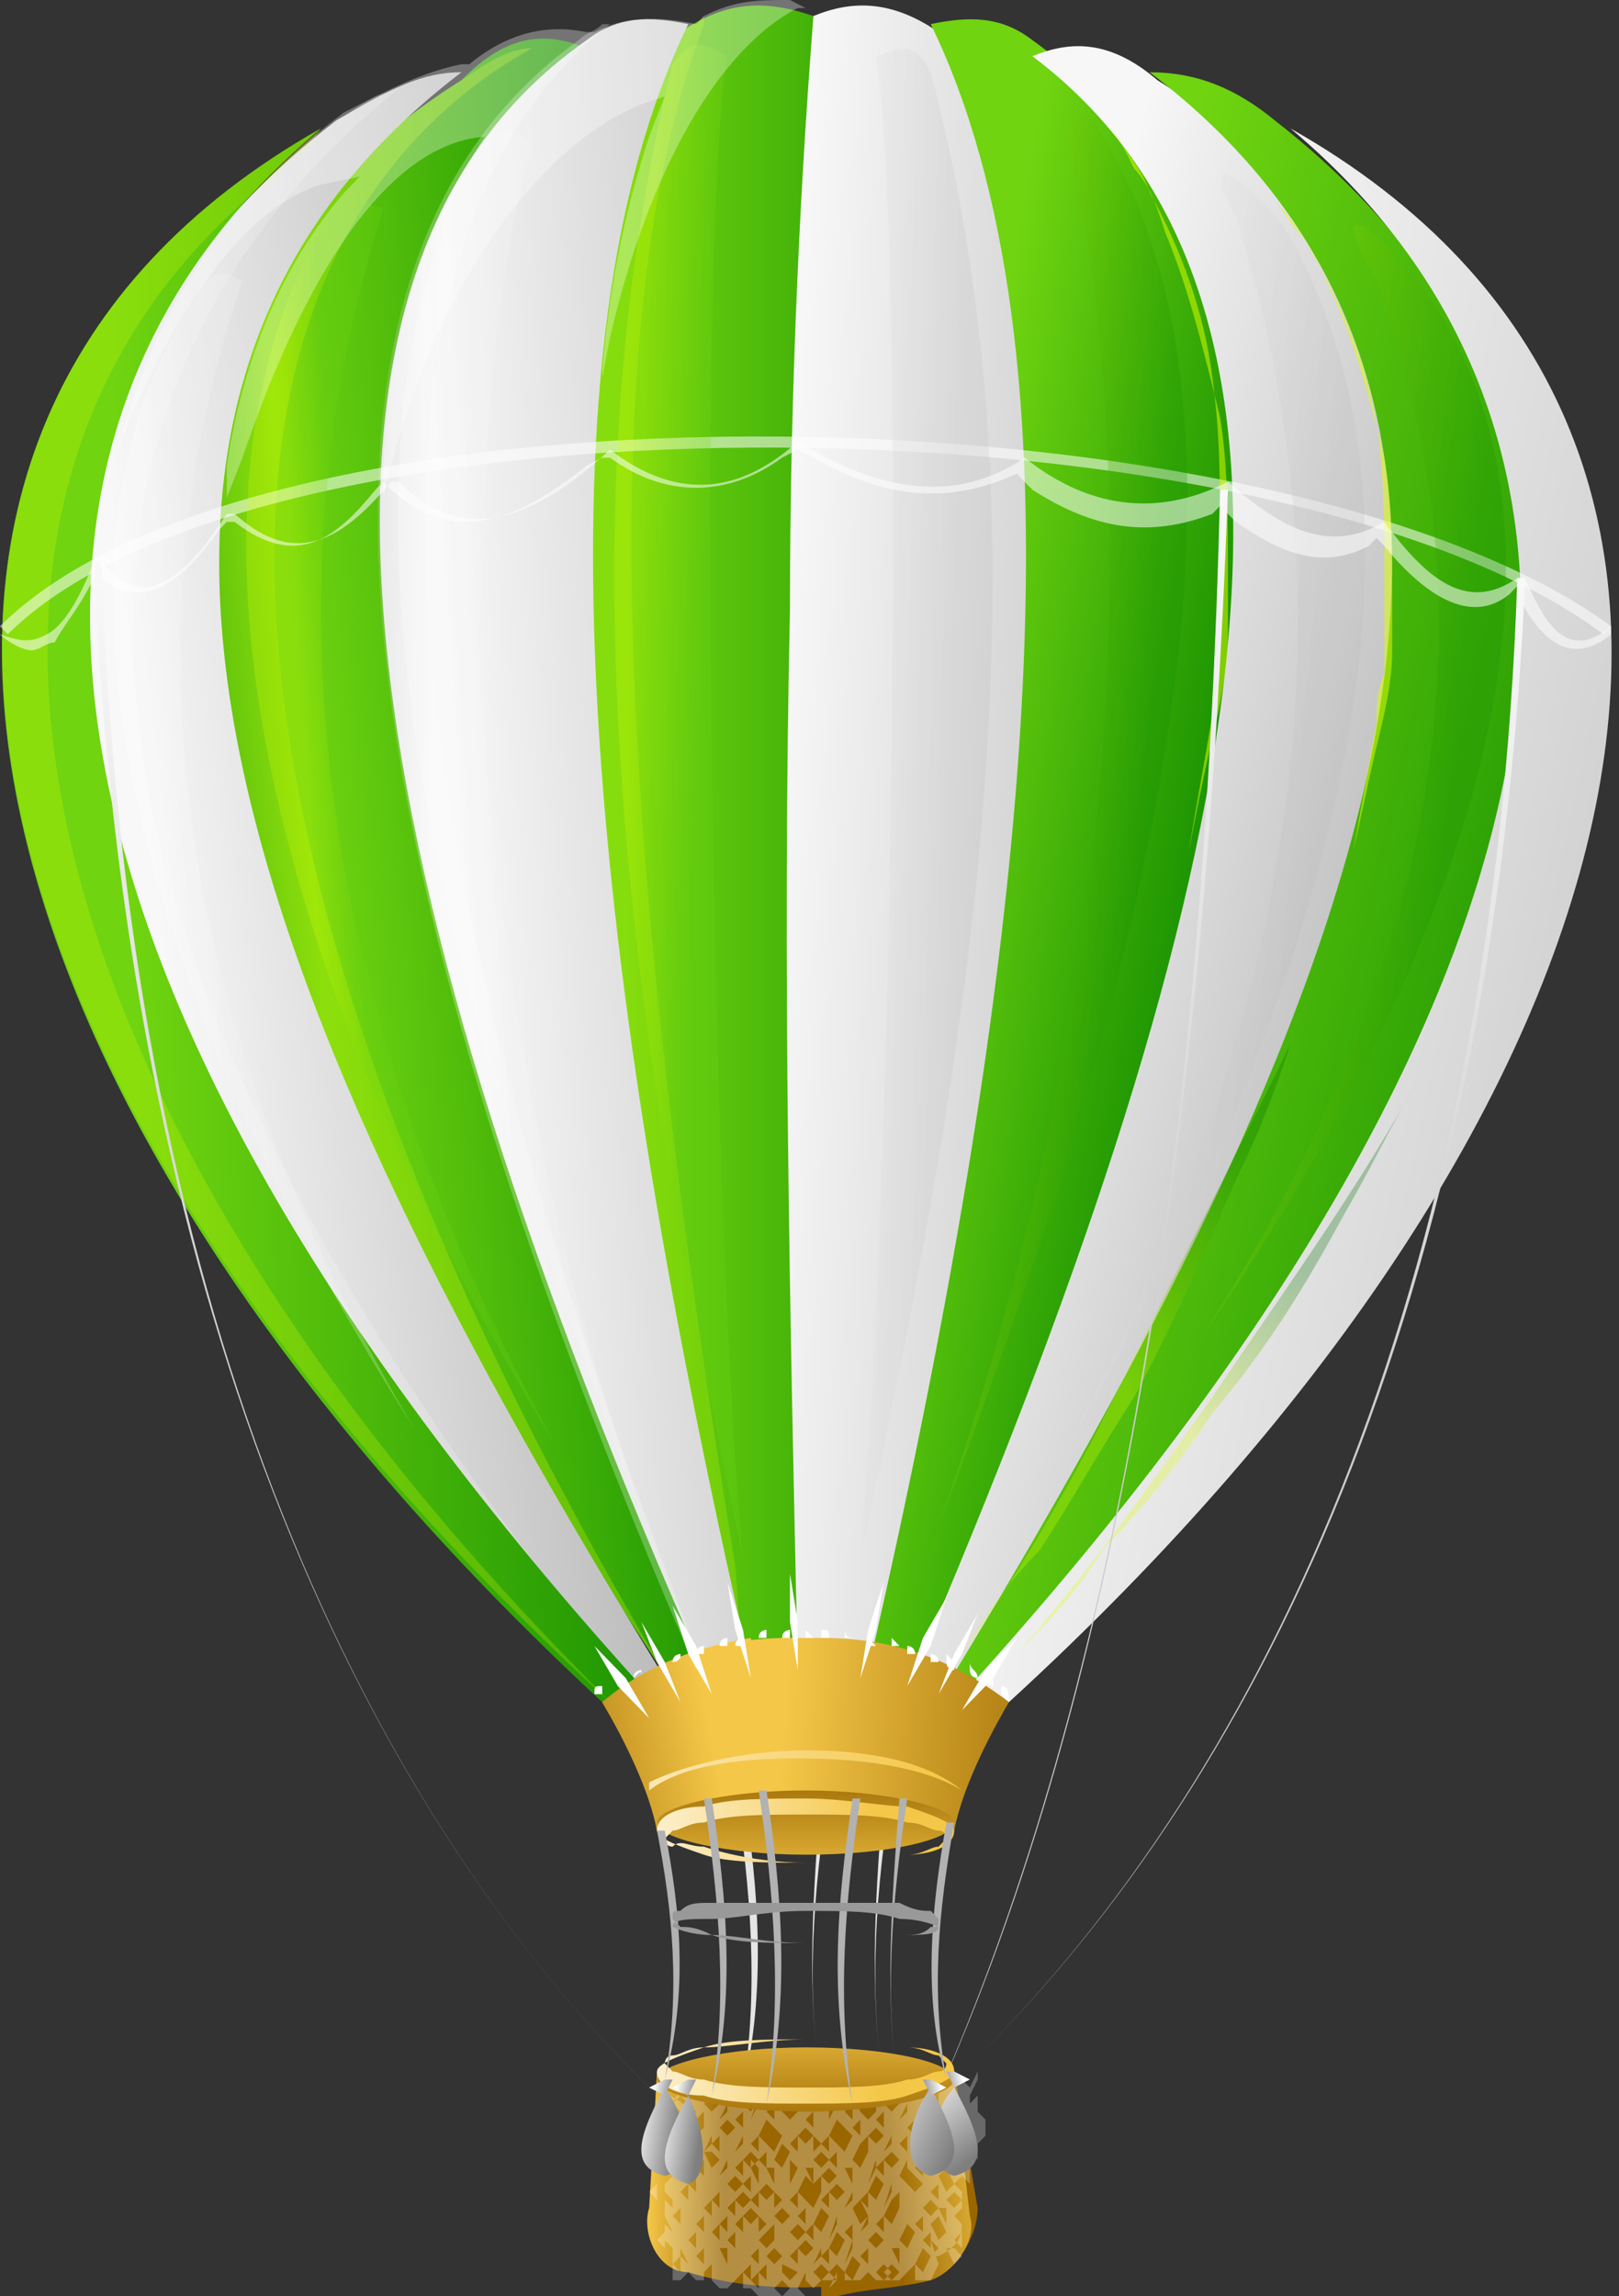 <svg width="55" height="78" fill="none" xmlns="http://www.w3.org/2000/svg"><rect width="100%" height="100%" fill="#333333" stroke="none"/><path d="M27.899 70.91c-.532-3.273-.266-6.819.265-10.092H27.9c-.266 3.273-.532 6.819 0 10.091zm-2.658 0c.532-3.273.266-6.819-.265-10.092h.265c.532 3.273.798 6.819 0 10.091zm4.783 0c-.531-3.273-.266-6.819.266-10.092h-.266c-.266 3.273-.531 6.819 0 10.091z" fill="#E5E5E5"/><path d="M23.913 56.727l-1.063.546C5.845 31.636.797 12 15.676 2.727c1.594-1.636 2.923-1.636 4.251-1.09-11.956 9.272-6.642 30.272 3.986 55.09z" fill="url(#paint0_linear_2611_7400)"/><path d="M22.85 57.273C5.845 31.636.797 12 15.676 2.727c.797-.545 1.594-1.09 2.392-1.09C4.517 9.272 7.174 31.09 22.85 57.272z" fill="url(#paint1_linear_2611_7400)" fill-opacity=".263"/><path d="M15.676 2.455C.266 14.182 8.768 34.636 22.584 57l-1.062.273C7.705 42.545-7.705 18.818 11.425 4.09c1.86-1.091 2.923-1.636 4.251-1.636z" fill="url(#paint2_linear_2611_7400)"/><path d="M21.787 57.545c-14.082-15-29.492-38.727-10.362-53.454.531-.273.797-.546 1.329-.818L13.55 3c-18.068 14.727-5.58 37.636 7.44 53.727l.796.818z" fill="#fff" fill-opacity=".18"/><path d="M10.894 4.364C-2.126 15.273.797 34.09 21.787 57.273l-1.328.545C-1.33 37.637-7.44 14.728 10.894 4.364z" fill="url(#paint3_linear_2611_7400)"/><path d="M23.116 1.09c-6.642 11.183-2.657 32.728 2.126 55.637h2.657L27.633.545C26.039 0 24.71 0 23.116 1.091z" fill="url(#paint4_linear_2611_7400)"/><path d="M25.242 56.727c-4.783-22.909-8.503-44.454-2.126-55.636.266-.273.266-.273.531-.273l.266-.273v.273C19.662 12 21.522 31.91 24.976 53.182l.266 3.545z" fill="#DF0" fill-opacity=".2"/><path d="M25.507 56.727h-1.594C12.223 30.273 8.237 9.547 19.927 1.364 20.99.546 22.053.546 23.383.818c-5.314 10.91-3.72 30.546 2.125 55.91z" fill="url(#paint5_linear_2611_7400)"/><path d="M31.884 1.09c6.642 11.183 2.657 32.728-2.126 55.637h-2.657c-.265-12-.531-24-.265-36 0-6.545.265-13.364.797-20.182C28.96 0 30.29 0 31.884 1.091z" fill="url(#paint6_linear_2611_7400)"/><path d="M29.493 56.727h1.594c11.69-26.454 15.41-47.181 3.985-55.363C34.01.546 32.947.546 31.618.818c5.314 10.91 3.72 30.546-2.125 55.91z" fill="url(#paint7_linear_2611_7400)"/><path d="M31.087 56.727l1.063.546C49.155 31.636 54.203 12 39.324 2.727c-1.595-1.363-2.923-1.363-4.252-.818 11.957 9 6.643 30-3.985 54.818z" fill="url(#paint8_linear_2611_7400)"/><path d="M39.058 2.455c15.41 11.727 6.908 32.181-6.908 54.818l1.063.272c14.082-15 28.96-38.727 10.096-53.454C41.981 3 40.652 2.455 39.058 2.455z" fill="url(#paint9_linear_2611_7400)"/><path d="M43.84 4.364C56.86 15.273 53.938 34.09 32.947 57.273l1.328.545c22.053-20.181 27.899-43.09 9.566-53.454z" fill="url(#paint10_linear_2611_7400)"/><path d="M22.319 62.182c-.266-1.637-1.063-3-1.86-4.364 2.126-1.636 4.251-2.182 6.377-2.182h1.063c2.125 0 4.25.546 6.376 2.182-.797 1.364-1.594 3-1.86 4.364-1.328-.546-2.656-1.091-3.985-1.091h-2.126c-1.328 0-2.657.273-3.985 1.09z" fill="url(#paint11_linear_2611_7400)"/><path d="M25.507 55.636c-1.594.273-3.454.818-5.048 2.182.797 1.364 1.594 3 1.86 4.364 1.328-.546 2.657-1.091 3.985-1.091l-.797-5.455z" fill="url(#paint12_linear_2611_7400)"/><path d="M27.367 60.818c2.657 0 5.049.546 5.049 1.091 0 .546-2.126 1.091-5.049 1.091-2.657 0-5.048-.545-5.048-1.09 0-.546 2.391-1.092 5.048-1.092z" fill="url(#paint13_linear_2611_7400)"/><path d="M34.275 57.818l-.265-.272v-.273c.265 0 .265.273.265.545zm-14.082-.272c0-.273 0-.273.266-.273v.273h-.266zm13.55-.273s-.265 0-.265-.273v-.273c.266.273.266.273.266.546zm-12.753 0c0-.273.266-.273.266-.273v.273c-.266-.273-.266 0-.266 0zM33.212 57s-.265 0-.265-.273v-.272c0 .272.265.272.265.545zm-11.69 0c0-.273.265-.273.265-.273V57c0-.273 0-.273-.265 0zm10.893-.273s-.265 0-.265-.272v-.273c.265.273.265.273.265.545zm-10.096 0c0-.272.265-.272.265-.272v.272c0-.272-.265-.272-.265 0zm9.565-.272h-.266v-.273s.266 0 .266.273zm-9.034 0c0-.273.266-.273.266-.273v.273c0-.273 0 0-.266 0zm8.237-.273h-.266v-.273s.266 0 .266.273zm-7.44 0c0-.273.266-.273.266-.273v.273h-.266zm6.908-.273h-.265v-.273l.265.273zm-6.11 0c0-.273.265-.273.265-.273v.273h-.266zm5.313 0h-.265v-.273l.265.273zm-4.782 0c0-.273.265-.273.265-.273v.273h-.265zm3.985-.273h-.265v-.272c0 .273.265.273.265.273zm-3.188 0c0-.272.265-.272.265-.272v.273h-.265zm2.391 0h-.266v-.272c.266 0 .266 0 .266.273zm-1.594 0c0-.272.266-.272.266-.272v.273h-.266zm1.063 0h-.266v-.272l.266.273z" fill="#fff"/><path d="M20.725 57.818C-1.328 37.637-7.44 14.728 10.894 4.364c-.266.545-.797.818-1.063 1.09l-.266.273L9.3 6C-4.517 16.91 1.063 37.91 19.928 57l.797.818z" fill="#DF0" fill-opacity=".235"/><path d="M23.647 56.727C12.222 30.273 8.237 9.546 19.662 1.364c.265-.273.531-.273.797-.546h.266c-9.831 7.637-7.44 28.364 2.657 54.546l.265 1.363z" fill="url(#paint14_linear_2611_7400)" fill-opacity=".263"/><path d="M54.469 21.545c-10.894-8.182-45.435-8.727-54.203 0L0 21.272c9.034-9 43.575-8.181 54.734 0l-.265.273z" fill="#fff" fill-opacity=".545"/><path d="M31.618 2.454c4.252 16.091 1.329 33.273-2.39 50.455 1.062-10.91 1.593-44.727.53-51 .798-.273 1.329-.545 1.86.545z" fill="url(#paint15_linear_2611_7400)" fill-opacity=".235"/><path d="M37.464 4.636c6.377 10.364 1.063 30-5.58 47.182 7.44-21 6.377-39.545 4.251-47.454.532-.546.797-.819 1.329.272z" fill="url(#paint16_linear_2611_7400)" fill-opacity=".235"/><path d="M43.575 7.636c6.111 10.091 1.594 26.182-7.44 41.728 11.16-20.455 7.971-35.182 5.846-42-1.329-2.455.265-1.364 1.594.272z" fill="url(#paint17_linear_2611_7400)" fill-opacity=".235"/><path d="M48.358 9.818c6.11 8.455 1.594 22.364-7.44 35.455 11.16-17.455 7.971-29.728 5.845-35.727-1.594-2.728-.531-2.455 1.595.272z" fill="url(#paint18_linear_2611_7400)" fill-opacity=".235"/><path d="M22.85 2.182c-3.985 16.09-1.328 33.272 2.391 50.727-1.062-10.91-1.594-44.727-.531-51-.797-.546-1.329-.546-1.86.273z" fill="url(#paint19_linear_2611_7400)" fill-opacity=".235"/><path d="M16.208 5.182c-6.111 11.454-.797 29.727 5.845 46.909-7.44-21-6.11-39.546-3.985-47.182-.532-.546-1.329-.818-1.86.273z" fill="url(#paint20_linear_2611_7400)" fill-opacity=".235"/><path d="M11.16 7.364c-6.112 10.09-1.595 26.454 7.705 41.727-11.16-20.454-7.971-35.182-5.846-42-.797-.273-1.328-.545-1.86.273z" fill="url(#paint21_linear_2611_7400)" fill-opacity=".235"/><path d="M6.642 10.091c-6.11 9-1.594 24.273 7.44 38.455-11.16-18.819-7.971-32.728-5.845-39-.532-.273-1.063-.546-1.595.545z" fill="url(#paint22_linear_2611_7400)" fill-opacity=".235"/><path d="M34.541 56.182c2.391-2.727 4.517-5.727 6.643-8.727 2.39-3.546 4.782-6.819 6.908-10.637-.797 1.364-1.594 3-2.392 4.364-1.328 2.454-2.657 4.636-4.517 6.818a31.235 31.235 0 01-3.72 4.636c-.796 1.364-1.86 2.455-2.922 3.546z" fill="url(#paint23_linear_2611_7400)" fill-opacity=".282"/><path d="M32.681 56.182c2.126-3 3.986-6.273 5.58-9.546 1.86-3.818 3.72-7.363 5.58-11.181-.532 1.636-1.063 3-1.86 4.636-1.063 2.454-2.126 4.909-3.454 7.364C37.464 49.09 36.4 51 35.338 52.636c-1.063 1.091-1.86 2.182-2.657 3.546z" fill="url(#paint24_linear_2611_7400)" fill-opacity=".282"/><path d="M27.101 56.727l-.265-1.636v-1.636l.265 1.636v1.636zM25.507 57l-.531-1.637-.266-1.636.532 1.636.265 1.637zm-1.328.545l-.797-1.363-.532-1.637.797 1.364.532 1.636zm-1.063.273l-.797-1.363-.532-1.364.797 1.364.532 1.363zm-1.063.546l-1.063-1.091-.797-1.364L21.256 57l.797 1.364zM29.227 57l.266-1.637.531-1.636-.265 1.636L29.227 57zm1.594.273l.532-1.636.797-1.364-.532 1.636-.797 1.364zm1.063.273l.531-1.364.797-1.364-.53 1.364-.798 1.364zm.797.544l.797-1.363 1.063-1.09L33.744 57l-1.063 1.09z" fill="#fff"/><path d="M40.386 28.91c.266-1.637.532-3 .798-4.637 0-.546 0-1.091.265-1.91v-4.091c0-1.908 0-3.545-.265-5.454-.266-2.181-1.063-4.363-2.126-6.272-.266-.819-.797-1.364-1.328-2.182.265.272.53.818.797 1.363.531.546.797 1.364 1.062 2.182.797 1.91 1.329 4.091 1.86 6.273.266 1.636.266 3.545.266 5.182v2.182c0 1.09-.266 2.454-.531 3.545-.266 1.091-.532 2.455-.797 3.818zm5.58 0c.266-1.364.532-3 .797-4.364 0-.546 0-1.091.266-1.637v-3.545c0-1.637 0-3.273-.266-4.91-.265-1.908-1.063-3.818-2.125-5.727-.266-.545-.797-1.363-1.329-1.909.266.273.532.819.797 1.091.532.546.797 1.364 1.063 1.91.797 1.636 1.329 3.545 1.86 5.727.266 1.636.266 3 .266 4.636v1.909c0 1.091-.266 2.182-.532 3.273-.265 1.09-.531 2.454-.797 3.545z" fill="#DF0" fill-opacity=".525"/><path d="M32.681 60.818c-1.328-.818-3.454-1.09-5.58-1.09-2.125 0-3.985.272-5.048 1.09v-.273c1.063-.545 3.189-1.09 5.314-1.09 1.86 0 3.986.272 5.314 1.363z" fill="url(#paint25_linear_2611_7400)"/><path d="M27.367 63.273c-1.328 0-2.657 0-3.454-.273-.797-.273-1.594-.545-1.594-.818 0-.546.797-.819 1.594-.819.797-.272 2.126-.272 3.454-.272 1.329 0 2.657.273 3.454.273.797.272 1.595.545 1.595.818 0 .545-.798.818-1.595.818-.797.273-2.125.273-3.454.273zm0 0c1.329 0 2.657 0 3.454-.273.532 0 .797-.273 1.063-.273l.266-.272s0-.273-.266-.273-.531-.273-1.063-.273c-.797-.273-2.125-.273-3.454-.273-1.328 0-2.657 0-3.454.273-.531 0-.797.273-1.063.273l-.266.273s0 .272.266.272c.266-.272.532 0 1.063 0 .797.273 2.126.546 3.454.546z" fill="url(#paint26_linear_2611_7400)"/><path d="M1.063 22.09c-.266 0-.797-.272-1.063-.544.797.272 1.063.272 1.594 0 .532-.273 1.063-1.091 1.594-2.455h.266c1.329 1.636 2.657.818 4.251-1.637h.266c2.126 1.91 3.72.819 5.314-1.09h.266c2.125 2.181 4.517 1.363 7.174-1.091 2.125 1.636 4.25 1.636 6.376-.273 2.658 1.636 5.315 2.182 7.706.546 2.391 1.909 4.782 1.909 6.908.818 1.86 1.636 3.454 2.454 5.314 1.363 1.594 2.182 2.923 3 4.517 1.91h.266c.797 1.909 1.594 2.727 2.922 1.636v.273c-1.328 1.09-2.391.272-3.188-1.364v-.273l-.266.273c-1.328 1.09-2.922 0-4.251-1.636l-.266-.273-.265.273c-1.595.818-2.923.272-4.517-.819l-.532-.545-.265.273c-2.126.818-3.986.545-6.111-.819l-.266-.272-.266-.273c-2.391 1.09-4.517.818-6.908-.546l-.532-.272-.531.273c-1.86 1.363-3.986 1.363-5.845 0h-.266l-.532.272c-2.39 1.91-4.516 2.728-6.642.818l-.266-.272-.265.272c-1.329 1.637-2.657 2.728-4.783 1.091h-.266L7.44 18c-1.329 1.91-2.657 2.727-3.986 1.636v-.272l-.266.272c-.531 1.091-1.062 1.637-1.328 2.182-.266 0-.532.273-.797.273z" fill="#fff" fill-opacity=".545"/><path d="M22.319 71.182C11.957 61.09 4.25 43.909 3.189 19.09h.265c.797 24.818 8.503 42 18.865 52.09z" fill="url(#paint27_linear_2611_7400)"/><path d="M32.416 70.636c10.362-9.818 18.333-26.454 19.396-51h-.266c-.797 24.273-8.768 41.182-19.13 51z" fill="url(#paint28_linear_2611_7400)"/><path d="M31.352 72.273c6.643-14.455 9.566-33.546 10.097-55.637h.266c-.797 22.091-3.72 41.455-10.363 55.637z" fill="url(#paint29_linear_2611_7400)"/><path d="M32.415 70.364H22.32L22.053 75c-.266.818.266 2.182 1.329 2.182 2.657.818 5.58.545 8.502 0 .797-.273 1.328-1.364 1.328-2.182l-.797-4.636z" fill="url(#paint30_linear_2611_7400)"/><path d="M27.898 78v-7.364h4.517l.532 4.637c.265.818-.532 1.909-1.329 2.181-1.063.273-2.125.273-3.188.546h-.532z" fill="url(#paint31_linear_2611_7400)"/><path d="M27.367 78h-.797l.266-.273-.266-.272-.266.272.266.273h-.797l-.266-.273h-.265l-.266-.272-.266.272h-.265l-.532-.545v.273h-.266l-.265-.273-.266.273h-.266v-1.091l-.265-.273v-1.364l.265.273v-.273l-.265-.272v-.273l.265-.273v.273-1.091l.266.273.266-.273-.266-.273v-.272l.266-.273-.266-.273v-.273l.266.273.265-.273-1.328-.818h.266l.265.546.266-.546-.266-.273h.266v.273l.266-.273h.265l-.531.273.266.273.265-.273.266-.273v-.272h.532l-.266.545.266.273.265-.273-.265-.273h.265v.273l.266-.545h.531l-.265.272.265.273h.532l-.266-.273h.266l.265.273.266-.273h.266l.266.273.265-.273h1.063l.266.273.265-.273h.532l.266.273.265-.273h.266l.266.273.265-.273h.266l.266.273.265-.273v-.272h.532v.545l.266-.273h.265l.266.273.266-.545v.272l-.266.546v.273l.266-.273v.545l.265.273v.546l-.265.272v.546l-.266-.273-.266.273.266.272v-.272.818l-.266-.273-.265.273.265.273V75l-.265.273.265.273c0 .545-.265.818-.797 1.09h-.266l.266-.272-.266-.273.266.818-.266.546h-.531l-.266-.273-.265.273h-.532l.266-.273-.266-.273-.265.273.265.273h-.265l-.266-.273-.266.273h-.531v-.273l-.266-.273-.266.273.266.273h-.531l-.532.545.266-.273-.266-.272-.265.272.265.273zm-.265-.273l.265-.272v-.273l-.265.545zm1.062 0l.266-.272v-.273l-.266.545zm-2.391 0v-.545l-.266.273.266.272zm-.531 0v-.545l-.266.273.266.272zm2.657-.272l.265-.273-.265-.273-.266.273.266.273zm-1.063 0l.266-.273-.532-.273v.273l.266.273zm2.125 0l.266-.546-.266-.273-.265.546.265.273zm-4.782 0v-.546l-.266.273.266.273zm6.908 0v-.546l-.266.273.266.273zm-5.048 0v-.546l-.266.273.266.273zm-.532 0v-.546l-.265.273.265.273zm4.783 0l.266-.273-.266-.273-.266.273.266.273zm-6.643-.273v-.546.546zm-.531 0v-.546l-.266.273.266.273zm8.237 0l.265-.546-.265-.272-.266.545.266.273zm-3.189-.273v-.545l-.265.272.265.273zm-1.063 0v-.545l-.265.272.266.273zm.532 0l.266-.273v-.272l-.266.545zm-1.329 0l.266-.273-.266-.272-.265.272.265.273zm2.392 0l.265-.545v-.273l-.265.818zm-4.783 0v-.545l-.266.272.266.273zm1.86 0v-.545l-.266.272.266.273zm3.72 0v-.545l-.266.272.266.273zm1.063 0v-.545h-.266l.266.545zm-5.846 0v-.545h-.265l.265.545zm-1.328 0l-.266-.545v.272l.266.273zm9.034 0l.265-.273-.265-.272h-.266l.266.545zm-5.049-.273l.266-.272-.266-.273-.265.273.265.272zm1.063 0l.266-.545-.266-.273-.266.546.266.272zm-2.391-.272l.265-.273-.265-.273-.266.273.266.273zm3.72 0l.265-.273-.265-.273-.266.273.266.273zm-3.189 0v-.546.546zm5.048 0v-.546l-.265.273.265.273zm-7.97 0v-.546l-.266.273.265.273zm1.328 0v-.546l-.266.273.266.273zm5.845 0l.266-.546-.266-.272-.265.545.265.273zm-8.236 0v-.546l-.266.273.266.273zm10.096 0v-.546l-.265.273.265.273zm-8.236-.273v-.545l-.266.272.266.273zm3.188 0v-.545l-.266.272.266.273zm-.531 0l.265-.273-.265-.272-.266.272.266.273zm1.062 0l.266-.545v-.273l-.266.818zm-1.86 0v-.545l-.265.272.265.273zm2.657 0v-.545l-.265.272.265.273zm2.923 0l.266-.273-.266-.545-.266.273.266.545zm-6.642-.273v-.545l-.266.273.266.272zm4.782 0v-.545l-.265.273.265.272zm-4.251 0l.266-.272-.266-.273v.545zm3.454 0l.266-.272v-.273l-.266.545zm-6.377 0l-.265-.545v.273l.265.272zm1.86 0v-.545l-.265.273.265.272zm-.797 0v-.545l-.266.273.266.272zm7.44 0v-.545l-.266.273.266.272zm-3.454 0l.265-.545L27.9 75l-.266.546.266.272zm-1.329-.272l.266-.273L26.57 75l-.266.273.266.273zm2.657 0l.266-.273-.266-.546-.266.273.266.546zm-1.86 0V75l-.265.273.265.273zm4.783 0V75h-.266l.266.546zm-9.034 0V75l-.266.273.266.273zm2.391 0l.266-.273-.266-.273-.265.273.265.273zm4.783 0l.266-.546-.266-.273-.266.546.266.273zm-5.314-.273v-.546L24.71 75l.266.273zm-.797 0v-.546l-.266.273.266.273zm7.44 0l.265-.273-.266-.273-.265.273.265.273zM27.632 75l.266-.545-.266-.273-.266.545.266.273zm-.531 0v-.545l-.266.272.266.273zm1.062 0v-.545l-.265.272.265.273zm4.252 0l.265-.273-.265-.272-.266.272.266.273zm-6.643 0v-.545l-.266.272.266.273zm3.72 0v-.545l-.266.272.266.273zm-3.189 0l.266-.273-.266-.272V75zm2.392 0l.265-.273v-.272l-.265.545zm-3.454 0l.265-.273-.265-.272-.266.272.266.273zm4.782 0l.266-.545v-.273l-.266.818zm-5.58 0v-.545l-.265.272.266.273zm6.112 0v-.545l-.266.272.266.273zm-7.174-.273v-.545l-.266.273.266.272zm8.502 0v-.545l-.266.273.266.272zm-4.517 0l.266-.545-.266-.273-.265.546.265.272zm1.063 0l.266-.272-.266-.273-.266.273.266.272zm-6.111 0v-.545l-.266.273.266.272zm3.72 0l.265-.272-.265-.273-.266.273.266.272zm3.72 0l.265-.545-.265-.273-.266.546.266.272zm-1.86-.272v-.546l-.266.273.266.273zm-2.392 0v-.546l-.265.273.265.273zm-.531 0l.266-.273-.266-.273-.266.273.266.273zm6.111 0l.266-.273-.532-.546-.265.273.531.546zm-7.44 0v-.546l-.265.273.265.273zm8.503 0l.266-.273-.266-.546-.266.273.266.546zm-5.846-.273v-.546h-.265l.265.546zm2.657 0v-.546h-.265l.265.546zm-2.125 0l.266-.546-.266-.272v.818zm1.328 0l.266-.273-.266-.273-.265.273.265.273zm-.531 0v-.546h-.266l.266.546zm-1.86 0v-.546l-.266-.272v.272l.266.546zm3.72 0l.266-.546v-.272l-.266.818zm.531-.273v-.545l-.265.272.265.273zm-4.782 0v-.545l-.266.272.266.273zm-1.329 0v-.545l-.266.272.266.273zm7.44 0v-.545l-.266.272.266.273zm-8.503 0v-.545l-.265.272.265.273zm9.566 0v-.545l-.266.272.266.273zm-7.971 0l.265-.273v-.272l-.265.545zm6.11 0l.266-.273v-.272l-.265.545zm-3.985-.273l.266-.545-.266-.273-.266.546.266.272zm2.657 0l.266-.545-.266-.273-.266.546.266.272zm-1.328 0l.265-.272-.265-.273-.266.273.266.272zm-2.392 0l.266-.272-.266-.273-.265.273.265.272zm4.783 0l.266-.272-.266-.273-.266.273.266.272zm-4.251 0v-.545l-.266.273.266.272zm2.391 0v-.545l-.266.273.266.272zm-4.251 0l.266-.272-.266-.273h-.266l.266.546zm7.44 0l.265-.272-.266-.273-.265.273.265.272zm-8.503 0v-.545l-.266.273.266.272zm3.188-.545l.266-.545-.266-.273-.265.545.265.273zm2.392 0l.265-.545-.265-.273-.266.545.266.273zm-.532 0v-.545l-.265.272.265.273zm-1.063 0v-.545l-.265.272.266.273zm-1.328 0v-.545l-.266.272.266.273zm3.72 0v-.545l-.266.272.266.273zm-1.86 0l.266-.273-.266-.272v.545zm-4.251 0v-.545l-.266.272.266.273zm8.502 0v-.545l-.266.272.266.273zm-7.44 0v-.545l-.265.272.266.273zm6.377 0v-.545l-.265.272.265.273zm-5.845 0l.266-.273v-.272l-.266.545zm5.048 0l.266-.273v-.272l-.266.545zm-6.11 0l.265-.273v-.272l-.266.545zm7.173 0l.266-.273v-.272l-.266.545zm-3.72-.273l.266-.272-.266-.273-.265.273.265.272zm1.063 0l.266-.545L28.43 72l-.266.546.266.272zm-2.391 0l.265-.545L26.04 72l-.266.546.266.272zm3.72 0l.265-.272-.265-.273-.266.273.266.272zm-7.174 0v-.545l-.266.273.266.272zm1.062-.272l.266-.273-.266-.273-.265.273.265.273zm8.503 0V72l-.266.273.266.273zm-7.44 0l.266-.273L24.71 72l-.265.273.265.273zm6.377 0l.266-.273-.266-.273-.266.273.266.273zm-4.517 0V72v.546zm2.657 0V72l-.266.273.266.273zm-6.377-.273v-.546l-.265.273.265.273zm9.566 0v-.546L32.15 72l.266.273zm-8.503 0v-.546l-.266.273.266.273zm7.44 0v-.546l-.266.273.266.273zm-6.111 0v-.546l-.266.273.266.273zm4.782 0v-.546L29.76 72l.265.273zm-2.391 0v-.546l-.266.273.266.273zM26.836 72l.266-.273-.266-.272-.266.272.266.273zm1.328 0l.266-.545-.266-.273V72zm-2.657 0l.266-.545v-.273l-.266.818zm3.986 0l.266-.273-.266-.272-.266.272.266.273zm-3.189 0v-.545l-.265.272.265.273zm2.657 0v-.545l-.265.272.265.273zm-4.516 0l.265-.273v-.272l-.265.545zm6.11 0l.266-.273v-.272l-.265.545zm-7.439-.273l.266-.272-.266-.273-.266.273.266.272zm1.063 0l.266-.272-.266-.273-.266.273.266.272zm7.44 0v-.545l-.266.273.265.272zm-6.112 0l.266-.545-.266-.273-.265.546.265.272zm4.783 0l.266-.272-.266-.273-.266.273.266.272zm-2.391 0l.265-.545-.265-.273-.266.546.266.272zm-1.329 0l.266-.272-.266-.546-.266.273.266.545zm2.657 0l.266-.272-.266-.546-.266.273.266.545zm.532 0v-.545l-.266.273.266.272zm-2.392 0v-.545l-.265.273.265.272zm4.517-.272v-.546h-.266l.266.546zm-1.063-.273v-.546l-.265.273.265.273zm-.797 0l.266-.273-.266-.273-.265.273.265.273zm-.531 0v-.546h-.266l.266.546zm-1.86 0l.266-.546-.266-.272-.266.545.266.273zm-.531 0v-.546l-.266.273.266.273zm1.062 0v-.546l-.265.273.265.273zm-1.86 0l.266-.273v-.273l-.266.546zm2.392 0l.265-.273-.265-.273v.546z" fill="#fff" fill-opacity=".263"/><path d="M27.367 71.727c2.657 0 5.049-.545 5.049-1.09 0-.546-2.126-1.092-5.049-1.092-2.657 0-5.048.546-5.048 1.091 0 .546 2.391 1.091 5.048 1.091z" fill="url(#paint32_linear_2611_7400)"/><path d="M27.367 69.273c-1.328 0-2.657 0-3.454.273-.797.272-1.594.545-1.594.818 0 .545.797.818 1.594.818.797.273 2.126.273 3.454.273 1.329 0 2.657 0 3.454-.273.797-.273 1.595-.545 1.595-.818 0-.546-.798-.818-1.595-.818-.797-.273-2.125-.273-3.454-.273zm0 0c1.329 0 2.657 0 3.454.273.532 0 .797.272 1.063.272l.266.273s0 .273-.266.273-.531.273-1.063.273c-.797.272-2.125.272-3.454.272-1.328 0-2.657 0-3.454-.272-.531 0-.797-.273-1.063-.273l-.266-.273s0-.273.266-.273.532-.272 1.063-.272c.797 0 2.126-.273 3.454-.273z" fill="url(#paint33_linear_2611_7400)"/><path d="M22.584 70.636c.532-3 .266-5.727-.265-8.454h.265c.532 2.727.798 5.454 0 8.454zm9.566 0c-.532-3-.266-5.727.266-8.727h-.266c-.532 3-.797 6 0 8.727zm-7.971.546c.531-3.273.266-6.546-.266-10.091h.266c.531 3.545.797 6.818 0 10.09zm6.377 0c-.532-3.273-.266-6.546.265-10.091h-.265c-.266 3.545-.532 6.818 0 10.09zm-1.595.272c-.531-3.545-.265-6.818.266-10.363h-.266c-.531 3.545-.797 6.818 0 10.363zm-2.922.001c.531-3.546.265-7.091-.266-10.637h.266c.531 3.546.797 7.091 0 10.637z" fill="#B2B2B2"/><path d="M22.584 70.91c-1.062 1.908-1.062 2.727 0 3 1.063-.273.798-1.91 0-3z" fill="url(#paint34_linear_2611_7400)"/><path d="M22.585 71.182l-.532-.273.532-.273h.265l-.265.546z" fill="url(#paint35_linear_2611_7400)"/><path d="M23.382 71.182c-1.063 1.909-1.063 2.727 0 3 .797-.273.531-1.91 0-3z" fill="url(#paint36_linear_2611_7400)"/><path d="M23.382 71.182l-.532-.273.532-.273h.265l-.265.546z" fill="url(#paint37_linear_2611_7400)"/><path d="M32.415 70.91c1.063 1.908 1.063 2.727 0 3-1.063-.273-.797-2.183 0-3z" fill="url(#paint38_linear_2611_7400)"/><path d="M32.415 70.91l.532-.273-.532-.273h-.265l.265.545z" fill="url(#paint39_linear_2611_7400)"/><path d="M31.619 70.91c1.062 1.908 1.062 2.727 0 3-1.063-.273-.798-1.91 0-3z" fill="url(#paint40_linear_2611_7400)"/><path d="M31.618 71.182l.532-.273-.532-.273h-.265l.265.546z" fill="url(#paint41_linear_2611_7400)"/><path d="M13.02 17.182v-.546c0-4.909 1.328-8.727 3.453-12h.266c-3.454 0-6.377 4.637-8.502 10.91l-.532 1.363v-1.09c.532-3.546 1.86-6.819 3.986-9.274L12.222 6l-1.328.273c-2.657.818-5.049 4.363-6.909 9l-.265 1.09c1.063-4.636 3.188-9 7.97-12.545 1.595-.818 2.658-1.363 3.986-1.636h.266C17.27 1.09 18.599.818 19.927 1.09h.266C21.256.545 22.32.545 23.647.818l.266-.273C24.976 0 25.773 0 26.836 0l.531.273h-.266c-2.657 1.363-5.048 5.454-6.376 11.181l-.266 1.364v-.272c.266-3 .797-5.455 1.594-7.91l.531-1.363-.797.272C18.333 4.91 14.613 9.818 13.02 16.91v.273z" fill="#fff" fill-opacity=".318"/><path d="M27.367 66c-1.328 0-2.391 0-3.188-.273-.797 0-1.329-.273-1.329-.273 0-.272.532-.272 1.329-.272.797 0 1.86-.273 3.188-.273 1.329 0 2.392 0 3.189.273.797 0 1.328.272 1.328.272 0 .273-.531.273-1.328.273-.797.273-1.86.273-3.189.273zm0 0c1.329 0 2.392 0 3.189-.273.531 0 .797 0 1.063-.273.265 0 .265 0 .265-.272l-.265-.273c-.266 0-.532 0-1.063-.273h-6.377c-.532 0-.797 0-1.063.273-.266 0-.266 0-.266.273l.266.272c.266 0 .531 0 1.063.273.797 0 1.86.273 3.188.273z" fill="#999"/><defs><linearGradient id="paint0_linear_2611_7400" x1="24.056" y1="28.922" x2="10.712" y2="30.152" gradientUnits="userSpaceOnUse"><stop stop-color="#118C00"/><stop offset="1" stop-color="#70D410"/></linearGradient><linearGradient id="paint1_linear_2611_7400" x1="6.97" y1="30.505" x2="10.686" y2="30.184" gradientUnits="userSpaceOnUse"><stop stop-color="#007301"/><stop offset="1" stop-color="#DF0"/></linearGradient><linearGradient id="paint2_linear_2611_7400" x1="19.787" y1="29.813" x2="5.176" y2="31.507" gradientUnits="userSpaceOnUse"><stop stop-color="#BABABA"/><stop offset="1" stop-color="#F7F7F7"/></linearGradient><linearGradient id="paint3_linear_2611_7400" x1="23.627" y1="30.9" x2="4.483" y2="31.522" gradientUnits="userSpaceOnUse"><stop stop-color="#118C00"/><stop offset="1" stop-color="#70D410"/></linearGradient><linearGradient id="paint4_linear_2611_7400" x1="34.58" y1="28.444" x2="21.261" y2="28.444" gradientUnits="userSpaceOnUse"><stop stop-color="#118C00"/><stop offset="1" stop-color="#70D410"/></linearGradient><linearGradient id="paint5_linear_2611_7400" x1="30.506" y1="28.323" x2="15.635" y2="29.247" gradientUnits="userSpaceOnUse"><stop stop-color="#BABABA"/><stop offset="1" stop-color="#F7F7F7"/></linearGradient><linearGradient id="paint6_linear_2611_7400" x1="41.493" y1="29.119" x2="26.367" y2="28.352" gradientUnits="userSpaceOnUse"><stop stop-color="#BABABA"/><stop offset="1" stop-color="#F7F7F7"/></linearGradient><linearGradient id="paint7_linear_2611_7400" x1="41.822" y1="30.645" x2="30.998" y2="28.778" gradientUnits="userSpaceOnUse"><stop stop-color="#118C00"/><stop offset="1" stop-color="#70D410"/></linearGradient><linearGradient id="paint8_linear_2611_7400" x1="48.105" y1="32.506" x2="33.061" y2="29.078" gradientUnits="userSpaceOnUse"><stop stop-color="#BABABA"/><stop offset="1" stop-color="#F7F7F7"/></linearGradient><linearGradient id="paint9_linear_2611_7400" x1="56.848" y1="34.804" x2="34.823" y2="29.805" gradientUnits="userSpaceOnUse"><stop stop-color="#118C00"/><stop offset="1" stop-color="#70D410"/></linearGradient><linearGradient id="paint10_linear_2611_7400" x1="64.253" y1="36.848" x2="36.01" y2="30.813" gradientUnits="userSpaceOnUse"><stop stop-color="#BABABA"/><stop offset="1" stop-color="#F7F7F7"/></linearGradient><linearGradient id="paint11_linear_2611_7400" x1="37.305" y1="60.15" x2="26.565" y2="59.45" gradientUnits="userSpaceOnUse"><stop stop-color="#960"/><stop offset="1" stop-color="#F5C748"/></linearGradient><linearGradient id="paint12_linear_2611_7400" x1="17.616" y1="61.088" x2="24.321" y2="59.755" gradientUnits="userSpaceOnUse"><stop stop-color="#960"/><stop offset="1" stop-color="#F5C748"/></linearGradient><linearGradient id="paint13_linear_2611_7400" x1="27.386" y1="64.342" x2="27.386" y2="60.028" gradientUnits="userSpaceOnUse"><stop stop-color="#F5C748"/><stop offset="1" stop-color="#960"/></linearGradient><linearGradient id="paint14_linear_2611_7400" x1="12.666" y1="28.615" x2="14.686" y2="28.67" gradientUnits="userSpaceOnUse"><stop stop-color="#C7C7C7"/><stop offset="1" stop-color="#fff"/></linearGradient><linearGradient id="paint15_linear_2611_7400" x1="26.542" y1="27.255" x2="32.584" y2="27.327" gradientUnits="userSpaceOnUse"><stop stop-color="#fff"/><stop offset="1" stop-color="#BABABA"/></linearGradient><linearGradient id="paint16_linear_2611_7400" x1="31.027" y1="27.613" x2="38.802" y2="28.144" gradientUnits="userSpaceOnUse"><stop stop-color="#DF0"/><stop offset="1" stop-color="#118C00"/></linearGradient><linearGradient id="paint17_linear_2611_7400" x1="34.926" y1="27.43" x2="44.407" y2="28.301" gradientUnits="userSpaceOnUse"><stop stop-color="#fff"/><stop offset="1" stop-color="#BABABA"/></linearGradient><linearGradient id="paint18_linear_2611_7400" x1="39.84" y1="26.288" x2="49.291" y2="27.285" gradientUnits="userSpaceOnUse"><stop stop-color="#DF0"/><stop offset="1" stop-color="#118C00"/></linearGradient><linearGradient id="paint19_linear_2611_7400" x1="23.636" y1="27.119" x2="21.288" y2="27.013" gradientUnits="userSpaceOnUse"><stop stop-color="#70D410"/><stop offset="1" stop-color="#DF0"/></linearGradient><linearGradient id="paint20_linear_2611_7400" x1="17.038" y1="28.487" x2="15.508" y2="28.59" gradientUnits="userSpaceOnUse"><stop stop-color="#F7F7F7"/><stop offset="1" stop-color="#fff"/></linearGradient><linearGradient id="paint21_linear_2611_7400" x1="11.995" y1="28.243" x2="10.539" y2="28.334" gradientUnits="userSpaceOnUse"><stop stop-color="#70D410"/><stop offset="1" stop-color="#DF0"/></linearGradient><linearGradient id="paint22_linear_2611_7400" x1="7.361" y1="29.191" x2="5.909" y2="29.295" gradientUnits="userSpaceOnUse"><stop stop-color="#F7F7F7"/><stop offset="1" stop-color="#fff"/></linearGradient><linearGradient id="paint23_linear_2611_7400" x1="43.155" y1="42.582" x2="40.143" y2="48.682" gradientUnits="userSpaceOnUse"><stop stop-color="#007301"/><stop offset="1" stop-color="#DF0"/></linearGradient><linearGradient id="paint24_linear_2611_7400" x1="41.917" y1="38.57" x2="37.593" y2="47.049" gradientUnits="userSpaceOnUse"><stop stop-color="#007301"/><stop offset="1" stop-color="#DF0"/></linearGradient><linearGradient id="paint25_linear_2611_7400" x1="14.964" y1="60.355" x2="31.863" y2="60.197" gradientUnits="userSpaceOnUse"><stop stop-color="#fff"/><stop offset="1" stop-color="#F5C748"/></linearGradient><linearGradient id="paint26_linear_2611_7400" x1="19.357" y1="61.979" x2="29.937" y2="62.059" gradientUnits="userSpaceOnUse"><stop stop-color="#fff"/><stop offset="1" stop-color="#F5C748"/></linearGradient><linearGradient id="paint27_linear_2611_7400" x1="12.979" y1="15.286" x2="12.772" y2="47.776" gradientUnits="userSpaceOnUse"><stop stop-color="#fff"/><stop offset="1" stop-color="#CCC"/></linearGradient><linearGradient id="paint28_linear_2611_7400" x1="42.213" y1="15.93" x2="42.412" y2="47.718" gradientUnits="userSpaceOnUse"><stop stop-color="#fff"/><stop offset="1" stop-color="#CCC"/></linearGradient><linearGradient id="paint29_linear_2611_7400" x1="36.405" y1="12.504" x2="36.862" y2="47.261" gradientUnits="userSpaceOnUse"><stop stop-color="#fff"/><stop offset="1" stop-color="#CCC"/></linearGradient><linearGradient id="paint30_linear_2611_7400" x1="22.029" y1="74.031" x2="24.593" y2="74.086" gradientUnits="userSpaceOnUse"><stop stop-color="#F5C748"/><stop offset="1" stop-color="#960"/></linearGradient><linearGradient id="paint31_linear_2611_7400" x1="33.908" y1="73.391" x2="30.196" y2="73.893" gradientUnits="userSpaceOnUse"><stop stop-color="#F5C748"/><stop offset="1" stop-color="#960"/></linearGradient><linearGradient id="paint32_linear_2611_7400" x1="27.386" y1="68.163" x2="27.386" y2="72.476" gradientUnits="userSpaceOnUse"><stop stop-color="#F5C748"/><stop offset="1" stop-color="#960"/></linearGradient><linearGradient id="paint33_linear_2611_7400" x1="19.356" y1="70.523" x2="29.935" y2="70.443" gradientUnits="userSpaceOnUse"><stop stop-color="#fff"/><stop offset="1" stop-color="#F5C748"/></linearGradient><linearGradient id="paint34_linear_2611_7400" x1="21.454" y1="72.342" x2="23.014" y2="72.583" gradientUnits="userSpaceOnUse"><stop stop-color="#fff"/><stop offset="1" stop-color="#7F7F7F"/></linearGradient><linearGradient id="paint35_linear_2611_7400" x1="22.217" y1="70.728" x2="22.777" y2="70.847" gradientUnits="userSpaceOnUse"><stop stop-color="#fff"/><stop offset="1" stop-color="#999"/></linearGradient><linearGradient id="paint36_linear_2611_7400" x1="22.202" y1="72.538" x2="23.756" y2="72.777" gradientUnits="userSpaceOnUse"><stop stop-color="#fff"/><stop offset="1" stop-color="#7F7F7F"/></linearGradient><linearGradient id="paint37_linear_2611_7400" x1="22.968" y1="70.921" x2="23.526" y2="71.043" gradientUnits="userSpaceOnUse"><stop stop-color="#fff"/><stop offset="1" stop-color="#999"/></linearGradient><linearGradient id="paint38_linear_2611_7400" x1="30.984" y1="70.609" x2="33.097" y2="73.272" gradientUnits="userSpaceOnUse"><stop stop-color="#fff"/><stop offset="1" stop-color="#7F7F7F"/></linearGradient><linearGradient id="paint39_linear_2611_7400" x1="32.695" y1="70.5" x2="32.132" y2="70.62" gradientUnits="userSpaceOnUse"><stop stop-color="#fff"/><stop offset="1" stop-color="#999"/></linearGradient><linearGradient id="paint40_linear_2611_7400" x1="29.176" y1="71.273" x2="32.479" y2="72.856" gradientUnits="userSpaceOnUse"><stop stop-color="#fff"/><stop offset="1" stop-color="#7F7F7F"/></linearGradient><linearGradient id="paint41_linear_2611_7400" x1="31.943" y1="70.701" x2="31.384" y2="70.82" gradientUnits="userSpaceOnUse"><stop stop-color="#fff"/><stop offset="1" stop-color="#999"/></linearGradient></defs></svg>